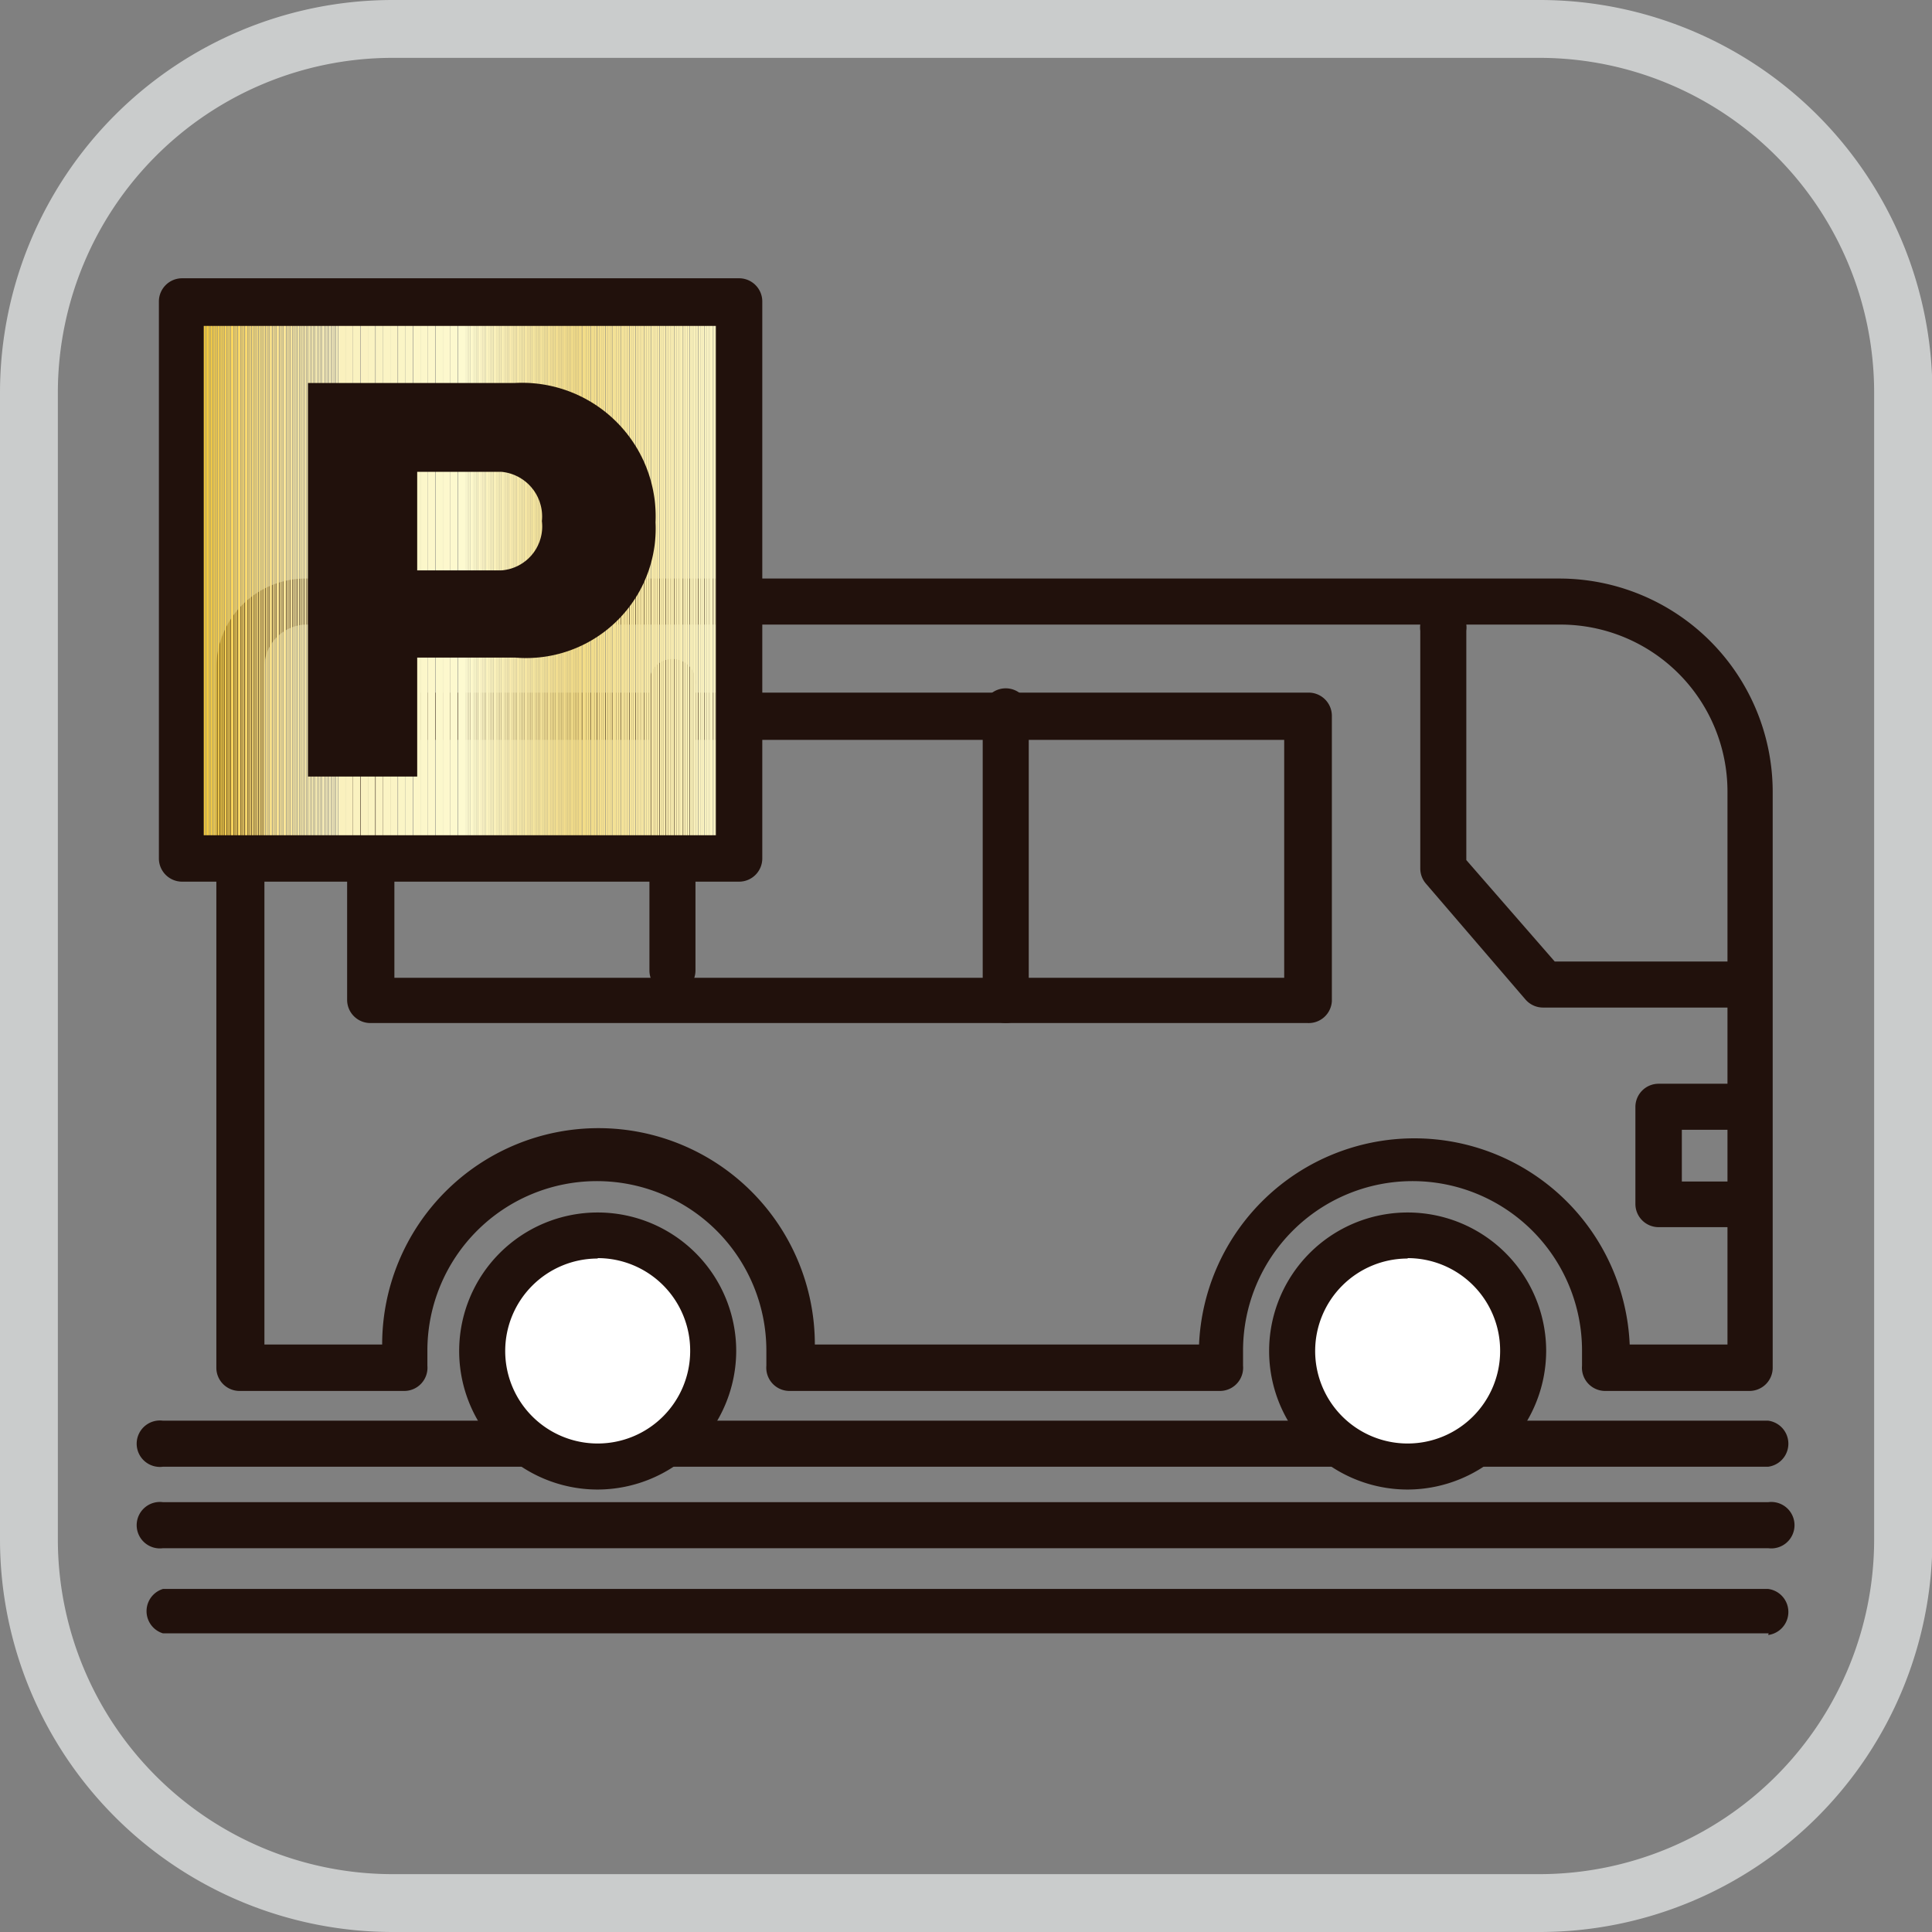 <svg xmlns="http://www.w3.org/2000/svg" xmlns:xlink="http://www.w3.org/1999/xlink" viewBox="0 0 47.42 47.42"><rect x="0" y="0" width="47.42" height="47.42" fill="#808080" stroke="none"/><defs><style>.cls-1{fill:none;}.cls-2{fill:#21110c;}.cls-3{fill:#fff;}.cls-4{fill:#cacccc;}.cls-5{clip-path:url(#clip-path);}.cls-6{fill:#fcc900;}.cls-7{fill:#fcca00;}.cls-8{fill:#fcca06;}.cls-9{fill:#fcca0c;}.cls-10{fill:#fccb11;}.cls-11{fill:#fccb15;}.cls-12{fill:#fccb19;}.cls-13{fill:#fccc1c;}.cls-14{fill:#fccc1f;}.cls-15{fill:#fccc21;}.cls-16{fill:#fccd24;}.cls-17{fill:#fccd26;}.cls-18{fill:#fccd29;}.cls-19{fill:#fcce2b;}.cls-20{fill:#fcce2d;}.cls-21{fill:#fcce2f;}.cls-22{fill:#fccf31;}.cls-23{fill:#fccf33;}.cls-24{fill:#fccf35;}.cls-25{fill:#fcd037;}.cls-26{fill:#fcd038;}.cls-27{fill:#fcd03a;}.cls-28{fill:#fcd03c;}.cls-29{fill:#fcd13d;}.cls-30{fill:#fcd13f;}.cls-31{fill:#fcd141;}.cls-32{fill:#fcd242;}.cls-33{fill:#fcd244;}.cls-34{fill:#fcd245;}.cls-35{fill:#fcd347;}.cls-36{fill:#fcd348;}.cls-37{fill:#fcd34a;}.cls-38{fill:#fcd44b;}.cls-39{fill:#fcd44d;}.cls-40{fill:#fcd44e;}.cls-41{fill:#fcd44f;}.cls-42{fill:#fcd551;}.cls-43{fill:#fcd552;}.cls-44{fill:#fcd553;}.cls-45{fill:#fcd655;}.cls-46{fill:#fcd656;}.cls-47{fill:#fcd658;}.cls-48{fill:#fcd759;}.cls-49{fill:#fcd75a;}.cls-50{fill:#fcd75b;}.cls-51{fill:#fcd75d;}.cls-52{fill:#fcd85e;}.cls-53{fill:#fcd85f;}.cls-54{fill:#fcd861;}.cls-55{fill:#fcd962;}.cls-56{fill:#fcd963;}.cls-57{fill:#fcd964;}.cls-58{fill:#fcda66;}.cls-59{fill:#fcda67;}.cls-60{fill:#fcda68;}.cls-61{fill:#fcda69;}.cls-62{fill:#fcdb6b;}.cls-63{fill:#fcdb6c;}.cls-64{fill:#fcdb6d;}.cls-65{fill:#fcdc6e;}.cls-66{fill:#fcdc6f;}.cls-67{fill:#fcdc71;}.cls-68{fill:#fcdc72;}.cls-69{fill:#fcdd73;}.cls-70{fill:#fcdd74;}.cls-71{fill:#fcdd75;}.cls-72{fill:#fcde76;}.cls-73{fill:#fcde77;}.cls-74{fill:#fbde79;}.cls-75{fill:#fbde7a;}.cls-76{fill:#fbdf7b;}.cls-77{fill:#fbdf7c;}.cls-78{fill:#fbdf7d;}.cls-79{fill:#fbe07e;}.cls-80{fill:#fbe07f;}.cls-81{fill:#fbe080;}.cls-82{fill:#fbe081;}.cls-83{fill:#fbe183;}.cls-84{fill:#fbe184;}.cls-85{fill:#fbe185;}.cls-86{fill:#fbe286;}.cls-87{fill:#fbe287;}.cls-88{fill:#fbe288;}.cls-89{fill:#fbe289;}.cls-90{fill:#fbe38a;}.cls-91{fill:#fbe38b;}.cls-92{fill:#fbe38c;}.cls-93{fill:#fbe38d;}.cls-94{fill:#fbe48e;}.cls-95{fill:#fbe48f;}.cls-96{fill:#fbe490;}.cls-97{fill:#fbe491;}.cls-98{fill:#fbe592;}.cls-99{fill:#fbe593;}.cls-100{fill:#fbe594;}.cls-101{fill:#fbe695;}.cls-102{fill:#fbe696;}.cls-103{fill:#fbe697;}.cls-104{fill:#fbe698;}.cls-105{fill:#fbe799;}.cls-106{fill:#fbe79a;}.cls-107{fill:#fbe79b;}.cls-108{fill:#fbe79c;}.cls-109{fill:#fbe89c;}.cls-110{fill:#fbe89d;}.cls-111{fill:#fbe89e;}.cls-112{fill:#fbe89f;}.cls-113{fill:#fbe9a0;}.cls-114{fill:#fbe9a1;}.cls-115{fill:#fae9a2;}.cls-116{fill:#fae9a3;}.cls-117{fill:#fae9a4;}.cls-118{fill:#faeaa4;}.cls-119{fill:#faeaa5;}.cls-120{fill:#faeaa6;}.cls-121{fill:#faeaa7;}.cls-122{fill:#faeba8;}.cls-123{fill:#faeba9;}.cls-124{fill:#faebaa;}.cls-125{fill:#faebab;}.cls-126{fill:#faecac;}.cls-127{fill:#faecad;}.cls-128{fill:#faecae;}.cls-129{fill:#faedaf;}.cls-130{fill:#faedb0;}.cls-131{fill:#faedb1;}.cls-132{fill:#faedb2;}.cls-133{fill:#faeeb3;}.cls-134{fill:#faeeb4;}.cls-135{fill:#faeeb5;}.cls-136{fill:#faefb6;}.cls-137{fill:#faefb7;}.cls-138{fill:#faefb8;}.cls-139{fill:#faefb9;}.cls-140{fill:#faf0ba;}.cls-141{fill:#faf0bb;}.cls-142{fill:#faf0bc;}.cls-143{fill:#faf0bd;}.cls-144{fill:#faf1bd;}.cls-145{fill:#faf1be;}.cls-146{fill:#faf1bf;}.cls-147{fill:#faf2c0;}.cls-148{fill:#faf2c1;}.cls-149{fill:#faf3c2;}.cls-150{fill:#faf3c3;}.cls-151{fill:#fbf4c4;}.cls-152{fill:#fbf4c5;}.cls-153{fill:#fbf5c6;}.cls-154{fill:#fbf5c7;}.cls-155{fill:#fcf6c8;}.cls-156{fill:#fcf7ca;}.cls-157{fill:#fcf7cb;}.cls-158{fill:#fcf8cc;}.cls-159{fill:#fdf8cd;}.cls-160{fill:#fdf9ce;}.cls-161{fill:#fdfad0;}.cls-162{fill:#fdf9cd;}.cls-163{fill:#fdf8cc;}.cls-164{fill:#fdf8cb;}.cls-165{fill:#fcf7c9;}.cls-166{fill:#fcf6c7;}.cls-167{fill:#fcf6c6;}.cls-168{fill:#fcf5c5;}.cls-169{fill:#fcf5c4;}.cls-170{fill:#fbf4c3;}.cls-171{fill:#fbf4c2;}.cls-172{fill:#fbf4c0;}.cls-173{fill:#fbf3bf;}.cls-174{fill:#fbf3be;}.cls-175{fill:#fbf2bd;}.cls-176{fill:#faf2bc;}.cls-177{fill:#faf1bb;}.cls-178{fill:#faf1ba;}.cls-179{fill:#faf0b8;}.cls-180{fill:#faf0b7;}.cls-181{fill:#f9efb5;}.cls-182{fill:#f9eeb4;}.cls-183{fill:#f9eeb3;}.cls-184{fill:#f9edb2;}.cls-185{fill:#f9edb1;}.cls-186{fill:#f9ecaf;}.cls-187{fill:#f9ecae;}.cls-188{fill:#f8ebad;}.cls-189{fill:#f8ebac;}.cls-190{fill:#f8ebab;}.cls-191{fill:#f8eaaa;}.cls-192{fill:#f8eaa9;}.cls-193{fill:#f7e9a8;}.cls-194{fill:#f7e9a7;}.cls-195{fill:#f7e8a6;}.cls-196{fill:#f7e8a5;}.cls-197{fill:#f7e8a4;}.cls-198{fill:#f7e7a3;}.cls-199{fill:#f7e7a2;}.cls-200{fill:#f6e6a0;}.cls-201{fill:#f6e69f;}.cls-202{fill:#f6e69e;}.cls-203{fill:#f6e59d;}.cls-204{fill:#f6e59c;}.cls-205{fill:#f6e49b;}.cls-206{fill:#f6e49a;}.cls-207{fill:#f5e49a;}.cls-208{fill:#f5e399;}.cls-209{fill:#f5e398;}.cls-210{fill:#f5e297;}.cls-211{fill:#f5e296;}.cls-212{fill:#f5e295;}.cls-213{fill:#f5e194;}.cls-214{fill:#f5e193;}.cls-215{fill:#f4e192;}.cls-216{fill:#f4e091;}.cls-217{fill:#f4e090;}.cls-218{fill:#f4df8f;}.cls-219{fill:#f4df8e;}.cls-220{fill:#f4df8d;}.cls-221{fill:#f4de8c;}.cls-222{fill:#f3de8c;}.cls-223{fill:#f3de8b;}.cls-224{fill:#f3dd8a;}.cls-225{fill:#f3dd89;}.cls-226{fill:#f3dd88;}.cls-227{fill:#f3dc87;}.cls-228{fill:#f4e092;}.cls-229{fill:#f6e49c;}.cls-230{fill:#f6e59e;}.cls-231{fill:#f7e6a1;}.cls-232{fill:#f7e9a6;}.cls-233{fill:#f8e9a8;}.cls-234{fill:#f8ecae;}.cls-235{fill:#f9edb0;}.cls-236{fill:#faefb5;}.cls-237{fill:#faf1b9;}.cls-238{fill:#fbf2bc;}.cls-239{fill:#fbf3c0;}.cls-240{fill:#fbf4c1;}.cls-241{fill:#fdf9cf;}</style><clipPath id="clip-path"><rect class="cls-1" x="4.47" y="7.4" width="13.67" height="13.67"/></clipPath></defs><title>アセット 14</title><g id="レイヤー_2" data-name="レイヤー 2"><g id="レイヤー_1-2" data-name="レイヤー 1"><path class="cls-2" d="M43.41,36H4a.57.57,0,1,1,0-1.13h39.4a.57.57,0,0,1,0,1.13Z"/><path class="cls-2" d="M43.41,38H4a.57.57,0,1,1,0-1.13h39.4a.57.57,0,1,1,0,1.13Z"/><path class="cls-2" d="M43.41,40.09H4A.57.57,0,0,1,4,39h39.4a.57.57,0,0,1,0,1.13Z"/><circle class="cls-3" cx="14.67" cy="33.15" r="2.84"/><path class="cls-2" d="M14.67,36.56a3.4,3.4,0,1,1,3.4-3.4A3.41,3.41,0,0,1,14.67,36.56Zm0-5.67a2.27,2.27,0,1,0,2.27,2.27A2.27,2.27,0,0,0,14.67,30.88Z"/><circle class="cls-3" cx="34.55" cy="33.15" r="2.84"/><path class="cls-2" d="M34.55,36.56a3.4,3.4,0,1,1,3.4-3.4A3.41,3.41,0,0,1,34.55,36.56Zm0-5.67a2.27,2.27,0,1,0,2.27,2.27A2.27,2.27,0,0,0,34.55,30.88Z"/><path class="cls-4" d="M37.8,47.42H9.63A9.64,9.64,0,0,1,0,37.79V9.63A9.64,9.64,0,0,1,9.63,0H37.8a9.64,9.64,0,0,1,9.63,9.63V37.79A9.64,9.64,0,0,1,37.8,47.42ZM9.63,1.42A8.22,8.22,0,0,0,1.42,9.63V37.79A8.22,8.22,0,0,0,9.63,46H37.8A8.22,8.22,0,0,0,46,37.79V9.63A8.22,8.22,0,0,0,37.8,1.42Z"/><path class="cls-2" d="M42.94,34.14H39.39a.57.57,0,0,1-.56-.62c0-.12,0-.24,0-.37a4.16,4.16,0,1,0-8.32,0c0,.12,0,.25,0,.37a.57.57,0,0,1-.56.62H19.37a.57.57,0,0,1-.56-.62c0-.12,0-.25,0-.37a4.16,4.16,0,1,0-8.32,0c0,.12,0,.25,0,.37a.57.57,0,0,1-.56.62H5.88a.57.57,0,0,1-.57-.57V16.38a2.19,2.19,0,0,1,2.18-2.18H38.28a5.24,5.24,0,0,1,5.23,5.23V33.57A.57.57,0,0,1,42.94,34.14ZM40,33h2.4V19.43a4.1,4.1,0,0,0-4.1-4.1H7.49a1.05,1.05,0,0,0-1,1V33H9.38A5.29,5.29,0,0,1,20,33h9.43A5.29,5.29,0,0,1,40,33Z"/><path class="cls-2" d="M42.94,24.73H37.87a.57.57,0,0,1-.43-.2L35,21.69a.57.57,0,0,1-.14-.37V15.48a.57.57,0,1,1,1.13,0v5.63l2.17,2.49h4.82a.57.57,0,0,1,0,1.13Z"/><path class="cls-2" d="M42.94,30.12H40.71a.57.57,0,0,1-.57-.57V27.17a.57.57,0,0,1,.57-.57h2.23a.57.57,0,0,1,0,1.13H41.28V29h1.67a.57.57,0,0,1,0,1.13Z"/><path class="cls-2" d="M32.09,25.11h-23a.57.57,0,0,1-.57-.57v-7A.57.57,0,0,1,9.12,17h23a.57.57,0,0,1,.57.57v7A.57.57,0,0,1,32.09,25.11ZM9.68,24H31.52V18.16H9.68Z"/><path class="cls-2" d="M16.51,24.39a.57.57,0,0,1-.57-.57v-7a.57.57,0,1,1,1.13,0v7A.57.57,0,0,1,16.51,24.39Z"/><path class="cls-2" d="M24.69,25.11a.57.57,0,0,1-.57-.57v-7a.57.57,0,1,1,1.13,0v7A.57.57,0,0,1,24.69,25.11Z"/><g class="cls-5"><rect class="cls-6" x="4.47" y="7.4" width="0.08" height="13.67"/><rect class="cls-6" x="4.54" y="7.4" width="0.02" height="13.67"/><rect class="cls-6" x="4.57" y="7.4" width="0.02" height="13.67"/><rect class="cls-7" x="4.59" y="7.4" width="0.02" height="13.67"/><rect class="cls-7" x="4.62" y="7.4" width="0.02" height="13.67"/><rect class="cls-8" x="4.64" y="7.4" width="0.02" height="13.67"/><rect class="cls-9" x="4.67" y="7.4" width="0.02" height="13.67"/><rect class="cls-10" x="4.69" y="7.4" width="0.02" height="13.67"/><rect class="cls-11" x="4.72" y="7.4" width="0.02" height="13.67"/><rect class="cls-12" x="4.74" y="7.4" width="0.02" height="13.67"/><rect class="cls-13" x="4.76" y="7.4" width="0.02" height="13.67"/><rect class="cls-14" x="4.79" y="7.4" width="0.02" height="13.67"/><rect class="cls-15" x="4.81" y="7.4" width="0.02" height="13.67"/><rect class="cls-16" x="4.84" y="7.4" width="0.02" height="13.67"/><rect class="cls-17" x="4.86" y="7.4" width="0.02" height="13.67"/><rect class="cls-18" x="4.89" y="7.4" width="0.02" height="13.67"/><rect class="cls-19" x="4.91" y="7.4" width="0.02" height="13.67"/><rect class="cls-20" x="4.93" y="7.4" width="0.02" height="13.67"/><rect class="cls-21" x="4.96" y="7.4" width="0.02" height="13.67"/><rect class="cls-22" x="4.98" y="7.4" width="0.02" height="13.67"/><rect class="cls-23" x="5.01" y="7.4" width="0.02" height="13.67"/><rect class="cls-24" x="5.03" y="7.4" width="0.02" height="13.67"/><rect class="cls-25" x="5.06" y="7.4" width="0.02" height="13.67"/><rect class="cls-26" x="5.08" y="7.4" width="0.02" height="13.67"/><rect class="cls-27" x="5.1" y="7.4" width="0.02" height="13.67"/><rect class="cls-28" x="5.13" y="7.4" width="0.02" height="13.67"/><rect class="cls-29" x="5.15" y="7.4" width="0.02" height="13.67"/><rect class="cls-30" x="5.18" y="7.4" width="0.02" height="13.67"/><rect class="cls-31" x="5.2" y="7.4" width="0.02" height="13.67"/><rect class="cls-32" x="5.23" y="7.4" width="0.02" height="13.67"/><rect class="cls-33" x="5.25" y="7.4" width="0.02" height="13.67"/><rect class="cls-34" x="5.28" y="7.4" width="0.02" height="13.67"/><rect class="cls-35" x="5.3" y="7.4" width="0.02" height="13.67"/><rect class="cls-36" x="5.32" y="7.4" width="0.02" height="13.67"/><rect class="cls-37" x="5.35" y="7.4" width="0.02" height="13.67"/><rect class="cls-38" x="5.37" y="7.4" width="0.02" height="13.67"/><rect class="cls-39" x="5.4" y="7.4" width="0.02" height="13.67"/><rect class="cls-40" x="5.42" y="7.4" width="0.02" height="13.67"/><rect class="cls-41" x="5.45" y="7.4" width="0.02" height="13.67"/><rect class="cls-42" x="5.47" y="7.4" width="0.02" height="13.67"/><rect class="cls-43" x="5.49" y="7.4" width="0.02" height="13.67"/><rect class="cls-44" x="5.52" y="7.4" width="0.02" height="13.67"/><rect class="cls-45" x="5.54" y="7.4" width="0.02" height="13.67"/><rect class="cls-46" x="5.57" y="7.4" width="0.02" height="13.67"/><rect class="cls-47" x="5.59" y="7.4" width="0.02" height="13.67"/><rect class="cls-48" x="5.62" y="7.4" width="0.02" height="13.67"/><rect class="cls-49" x="5.64" y="7.4" width="0.02" height="13.67"/><rect class="cls-50" x="5.67" y="7.4" width="0.02" height="13.67"/><rect class="cls-51" x="5.69" y="7.4" width="0.02" height="13.67"/><rect class="cls-52" x="5.71" y="7.4" width="0.02" height="13.67"/><rect class="cls-53" x="5.74" y="7.4" width="0.02" height="13.67"/><rect class="cls-54" x="5.76" y="7.4" width="0.02" height="13.67"/><rect class="cls-55" x="5.79" y="7.4" width="0.02" height="13.67"/><rect class="cls-56" x="5.81" y="7.4" width="0.02" height="13.67"/><rect class="cls-57" x="5.84" y="7.4" width="0.02" height="13.67"/><rect class="cls-58" x="5.86" y="7.4" width="0.02" height="13.67"/><rect class="cls-59" x="5.88" y="7.4" width="0.02" height="13.67"/><rect class="cls-60" x="5.91" y="7.4" width="0.02" height="13.67"/><rect class="cls-61" x="5.93" y="7.4" width="0.02" height="13.67"/><rect class="cls-62" x="5.96" y="7.4" width="0.02" height="13.67"/><rect class="cls-63" x="5.98" y="7.4" width="0.02" height="13.67"/><rect class="cls-64" x="6.01" y="7.4" width="0.02" height="13.67"/><rect class="cls-65" x="6.03" y="7.4" width="0.02" height="13.67"/><rect class="cls-66" x="6.05" y="7.4" width="0.02" height="13.67"/><rect class="cls-67" x="6.08" y="7.4" width="0.02" height="13.67"/><rect class="cls-68" x="6.1" y="7.4" width="0.02" height="13.67"/><rect class="cls-69" x="6.13" y="7.4" width="0.02" height="13.67"/><rect class="cls-70" x="6.15" y="7.4" width="0.02" height="13.67"/><rect class="cls-71" x="6.18" y="7.4" width="0.02" height="13.67"/><rect class="cls-72" x="6.2" y="7.4" width="0.02" height="13.67"/><rect class="cls-73" x="6.23" y="7.4" width="0.02" height="13.67"/><rect class="cls-74" x="6.25" y="7.4" width="0.02" height="13.67"/><rect class="cls-75" x="6.27" y="7.4" width="0.02" height="13.67"/><rect class="cls-76" x="6.3" y="7.4" width="0.02" height="13.67"/><rect class="cls-77" x="6.32" y="7.4" width="0.02" height="13.67"/><rect class="cls-78" x="6.35" y="7.4" width="0.02" height="13.67"/><rect class="cls-79" x="6.37" y="7.4" width="0.02" height="13.67"/><rect class="cls-80" x="6.4" y="7.4" width="0.02" height="13.67"/><rect class="cls-81" x="6.42" y="7.4" width="0.02" height="13.67"/><rect class="cls-82" x="6.44" y="7.4" width="0.02" height="13.67"/><rect class="cls-83" x="6.47" y="7.4" width="0.02" height="13.67"/><rect class="cls-84" x="6.49" y="7.4" width="0.02" height="13.67"/><rect class="cls-85" x="6.52" y="7.4" width="0.02" height="13.67"/><rect class="cls-86" x="6.54" y="7.4" width="0.02" height="13.67"/><rect class="cls-87" x="6.57" y="7.4" width="0.02" height="13.67"/><rect class="cls-88" x="6.59" y="7.4" width="0.02" height="13.67"/><rect class="cls-89" x="6.62" y="7.4" width="0.02" height="13.67"/><rect class="cls-90" x="6.64" y="7.4" width="0.02" height="13.67"/><rect class="cls-91" x="6.66" y="7.4" width="0.02" height="13.67"/><rect class="cls-92" x="6.69" y="7.4" width="0.02" height="13.67"/><rect class="cls-93" x="6.71" y="7.4" width="0.02" height="13.67"/><rect class="cls-94" x="6.74" y="7.4" width="0.02" height="13.67"/><rect class="cls-95" x="6.76" y="7.4" width="0.02" height="13.67"/><rect class="cls-96" x="6.79" y="7.4" width="0.02" height="13.67"/><rect class="cls-97" x="6.81" y="7.4" width="0.02" height="13.67"/><rect class="cls-98" x="6.83" y="7.4" width="0.02" height="13.67"/><rect class="cls-99" x="6.86" y="7.4" width="0.02" height="13.67"/><rect class="cls-100" x="6.88" y="7.4" width="0.02" height="13.67"/><rect class="cls-101" x="6.91" y="7.4" width="0.02" height="13.67"/><rect class="cls-102" x="6.93" y="7.4" width="0.02" height="13.67"/><rect class="cls-103" x="6.96" y="7.4" width="0.02" height="13.67"/><rect class="cls-104" x="6.98" y="7.4" width="0.02" height="13.67"/><rect class="cls-105" x="7" y="7.4" width="0.02" height="13.67"/><rect class="cls-106" x="7.03" y="7.4" width="0.02" height="13.67"/><rect class="cls-107" x="7.05" y="7.4" width="0.02" height="13.67"/><rect class="cls-108" x="7.08" y="7.4" width="0.02" height="13.67"/><rect class="cls-109" x="7.1" y="7.4" width="0.02" height="13.67"/><rect class="cls-110" x="7.13" y="7.4" width="0.02" height="13.67"/><rect class="cls-111" x="7.15" y="7.4" width="0.02" height="13.67"/><rect class="cls-112" x="7.18" y="7.4" width="0.02" height="13.67"/><rect class="cls-113" x="7.2" y="7.4" width="0.02" height="13.67"/><rect class="cls-114" x="7.22" y="7.4" width="0.02" height="13.67"/><rect class="cls-115" x="7.25" y="7.4" width="0.02" height="13.67"/><rect class="cls-116" x="7.27" y="7.4" width="0.02" height="13.67"/><rect class="cls-117" x="7.3" y="7.4" width="0.02" height="13.67"/><rect class="cls-118" x="7.32" y="7.4" width="0.02" height="13.67"/><rect class="cls-119" x="7.35" y="7.4" width="0.02" height="13.67"/><rect class="cls-120" x="7.37" y="7.4" width="0.02" height="13.67"/><rect class="cls-121" x="7.39" y="7.4" width="0.02" height="13.67"/><rect class="cls-122" x="7.42" y="7.4" width="0.02" height="13.67"/><rect class="cls-123" x="7.44" y="7.4" width="0.02" height="13.67"/><rect class="cls-123" x="7.47" y="7.4" width="0.02" height="13.67"/><rect class="cls-124" x="7.49" y="7.4" width="0.02" height="13.67"/><rect class="cls-125" x="7.52" y="7.4" width="0.02" height="13.67"/><rect class="cls-126" x="7.54" y="7.4" width="0.02" height="13.67"/><rect class="cls-127" x="7.57" y="7.4" width="0.02" height="13.67"/><rect class="cls-127" x="7.59" y="7.4" width="0.02" height="13.67"/><rect class="cls-128" x="7.61" y="7.4" width="0.02" height="13.67"/><rect class="cls-129" x="7.64" y="7.4" width="0.02" height="13.67"/><rect class="cls-130" x="7.66" y="7.4" width="0.02" height="13.67"/><rect class="cls-130" x="7.69" y="7.4" width="0.02" height="13.67"/><rect class="cls-131" x="7.71" y="7.4" width="0.02" height="13.67"/><rect class="cls-132" x="7.74" y="7.4" width="0.02" height="13.67"/><rect class="cls-133" x="7.76" y="7.4" width="0.02" height="13.67"/><rect class="cls-133" x="7.78" y="7.4" width="0.02" height="13.67"/><rect class="cls-134" x="7.81" y="7.4" width="0.02" height="13.67"/><rect class="cls-135" x="7.83" y="7.4" width="0.02" height="13.67"/><rect class="cls-135" x="7.86" y="7.4" width="0.02" height="13.67"/><rect class="cls-136" x="7.88" y="7.4" width="0.02" height="13.67"/><rect class="cls-137" x="7.91" y="7.4" width="0.02" height="13.67"/><rect class="cls-137" x="7.93" y="7.4" width="0.02" height="13.67"/><rect class="cls-138" x="7.95" y="7.4" width="0.02" height="13.67"/><rect class="cls-139" x="7.98" y="7.4" width="0.02" height="13.67"/><rect class="cls-139" x="8" y="7.4" width="0.02" height="13.67"/><rect class="cls-140" x="8.03" y="7.4" width="0.02" height="13.67"/><rect class="cls-140" x="8.05" y="7.4" width="0.02" height="13.67"/><rect class="cls-141" x="8.08" y="7.4" width="0.02" height="13.67"/><rect class="cls-142" x="8.1" y="7.4" width="0.02" height="13.67"/><rect class="cls-142" x="8.13" y="7.4" width="0.02" height="13.67"/><rect class="cls-143" x="8.15" y="7.4" width="0.02" height="13.67"/><rect class="cls-143" x="8.17" y="7.4" width="0.02" height="13.67"/><rect class="cls-144" x="8.2" y="7.4" width="0.02" height="13.67"/><rect class="cls-145" x="8.22" y="7.4" width="0.02" height="13.67"/><rect class="cls-145" x="8.25" y="7.4" width="0.02" height="13.67"/><rect class="cls-145" x="8.27" y="7.4" width="0.02" height="13.67"/><rect class="cls-145" x="8.3" y="7.4" width="0.18" height="13.67"/><rect class="cls-146" x="8.48" y="7.4" width="0.18" height="13.67"/><rect class="cls-147" x="8.66" y="7.4" width="0.18" height="13.67"/><rect class="cls-148" x="8.85" y="7.4" width="0.18" height="13.67"/><rect class="cls-149" x="9.03" y="7.4" width="0.18" height="13.67"/><rect class="cls-150" x="9.22" y="7.4" width="0.18" height="13.67"/><rect class="cls-151" x="9.4" y="7.4" width="0.18" height="13.67"/><rect class="cls-152" x="9.58" y="7.4" width="0.18" height="13.67"/><rect class="cls-153" x="9.77" y="7.4" width="0.18" height="13.67"/><rect class="cls-154" x="9.95" y="7.4" width="0.18" height="13.67"/><rect class="cls-155" x="10.14" y="7.4" width="0.18" height="13.67"/><rect class="cls-156" x="10.32" y="7.4" width="0.18" height="13.67"/><rect class="cls-157" x="10.5" y="7.4" width="0.18" height="13.67"/><rect class="cls-158" x="10.69" y="7.4" width="0.18" height="13.67"/><rect class="cls-159" x="10.87" y="7.4" width="0.18" height="13.67"/><rect class="cls-160" x="11.05" y="7.4" width="0.18" height="13.67"/><rect class="cls-161" x="11.24" y="7.4" width="0.18" height="13.67"/><rect class="cls-161" x="11.42" y="7.4" width="0.04" height="13.67"/><rect class="cls-160" x="11.46" y="7.4" width="0.04" height="13.67"/><rect class="cls-162" x="11.5" y="7.4" width="0.04" height="13.67"/><rect class="cls-163" x="11.54" y="7.4" width="0.04" height="13.67"/><rect class="cls-164" x="11.57" y="7.4" width="0.04" height="13.67"/><rect class="cls-156" x="11.61" y="7.4" width="0.04" height="13.67"/><rect class="cls-165" x="11.65" y="7.4" width="0.04" height="13.67"/><rect class="cls-166" x="11.69" y="7.4" width="0.04" height="13.67"/><rect class="cls-167" x="11.73" y="7.4" width="0.04" height="13.67"/><rect class="cls-168" x="11.76" y="7.4" width="0.04" height="13.67"/><rect class="cls-169" x="11.8" y="7.4" width="0.04" height="13.67"/><rect class="cls-170" x="11.84" y="7.4" width="0.04" height="13.67"/><rect class="cls-171" x="11.88" y="7.4" width="0.04" height="13.67"/><rect class="cls-172" x="11.92" y="7.4" width="0.04" height="13.67"/><rect class="cls-173" x="11.95" y="7.4" width="0.04" height="13.67"/><rect class="cls-174" x="11.99" y="7.4" width="0.04" height="13.67"/><rect class="cls-175" x="12.03" y="7.4" width="0.04" height="13.67"/><rect class="cls-176" x="12.07" y="7.4" width="0.04" height="13.67"/><rect class="cls-177" x="12.11" y="7.4" width="0.04" height="13.67"/><rect class="cls-178" x="12.14" y="7.4" width="0.04" height="13.67"/><rect class="cls-179" x="12.18" y="7.4" width="0.04" height="13.67"/><rect class="cls-180" x="12.22" y="7.4" width="0.04" height="13.67"/><rect class="cls-136" x="12.26" y="7.4" width="0.04" height="13.67"/><rect class="cls-181" x="12.3" y="7.4" width="0.04" height="13.67"/><rect class="cls-182" x="12.33" y="7.4" width="0.04" height="13.67"/><rect class="cls-183" x="12.37" y="7.4" width="0.04" height="13.67"/><rect class="cls-184" x="12.41" y="7.4" width="0.04" height="13.67"/><rect class="cls-185" x="12.45" y="7.4" width="0.04" height="13.67"/><rect class="cls-186" x="12.49" y="7.4" width="0.04" height="13.67"/><rect class="cls-187" x="12.52" y="7.4" width="0.04" height="13.67"/><rect class="cls-188" x="12.56" y="7.4" width="0.04" height="13.67"/><rect class="cls-189" x="12.6" y="7.4" width="0.04" height="13.67"/><rect class="cls-190" x="12.64" y="7.4" width="0.04" height="13.67"/><rect class="cls-191" x="12.68" y="7.4" width="0.04" height="13.67"/><rect class="cls-192" x="12.71" y="7.4" width="0.04" height="13.67"/><rect class="cls-193" x="12.75" y="7.4" width="0.04" height="13.67"/><rect class="cls-194" x="12.79" y="7.4" width="0.04" height="13.67"/><rect class="cls-195" x="12.83" y="7.4" width="0.04" height="13.67"/><rect class="cls-196" x="12.87" y="7.4" width="0.04" height="13.67"/><rect class="cls-197" x="12.9" y="7.4" width="0.04" height="13.67"/><rect class="cls-198" x="12.94" y="7.4" width="0.04" height="13.67"/><rect class="cls-199" x="12.98" y="7.4" width="0.04" height="13.67"/><rect class="cls-200" x="13.02" y="7.4" width="0.04" height="13.67"/><rect class="cls-201" x="13.06" y="7.4" width="0.04" height="13.67"/><rect class="cls-202" x="13.09" y="7.4" width="0.04" height="13.67"/><rect class="cls-203" x="13.13" y="7.4" width="0.04" height="13.67"/><rect class="cls-204" x="13.17" y="7.4" width="0.04" height="13.67"/><rect class="cls-205" x="13.21" y="7.4" width="0.04" height="13.67"/><rect class="cls-206" x="13.25" y="7.4" width="0.04" height="13.67"/><rect class="cls-207" x="13.28" y="7.4" width="0.04" height="13.67"/><rect class="cls-208" x="13.32" y="7.4" width="0.04" height="13.67"/><rect class="cls-209" x="13.36" y="7.4" width="0.04" height="13.67"/><rect class="cls-210" x="13.4" y="7.4" width="0.04" height="13.67"/><rect class="cls-211" x="13.44" y="7.4" width="0.04" height="13.67"/><rect class="cls-212" x="13.47" y="7.4" width="0.04" height="13.67"/><rect class="cls-213" x="13.51" y="7.4" width="0.04" height="13.67"/><rect class="cls-214" x="13.55" y="7.4" width="0.04" height="13.67"/><rect class="cls-215" x="13.59" y="7.4" width="0.04" height="13.67"/><rect class="cls-216" x="13.63" y="7.4" width="0.04" height="13.67"/><rect class="cls-217" x="13.66" y="7.4" width="0.04" height="13.67"/><rect class="cls-217" x="13.7" y="7.4" width="0.04" height="13.67"/><rect class="cls-218" x="13.74" y="7.4" width="0.04" height="13.67"/><rect class="cls-219" x="13.78" y="7.4" width="0.04" height="13.67"/><rect class="cls-220" x="13.82" y="7.4" width="0.04" height="13.67"/><rect class="cls-221" x="13.85" y="7.4" width="0.04" height="13.67"/><rect class="cls-222" x="13.89" y="7.4" width="0.04" height="13.67"/><rect class="cls-223" x="13.93" y="7.4" width="0.04" height="13.67"/><rect class="cls-224" x="13.97" y="7.4" width="0.04" height="13.67"/><rect class="cls-225" x="14.01" y="7.4" width="0.04" height="13.67"/><rect class="cls-225" x="14.04" y="7.4" width="0.04" height="13.67"/><rect class="cls-226" x="14.08" y="7.4" width="0.04" height="13.67"/><rect class="cls-227" x="14.12" y="7.4" width="0.04" height="13.67"/><rect class="cls-227" x="14.16" y="7.4" width="0.04" height="13.67"/><rect class="cls-227" x="14.2" y="7.4" width="0.04" height="13.67"/><rect class="cls-227" x="14.23" y="7.4" width="0.05" height="13.67"/><rect class="cls-227" x="14.29" y="7.4" width="0.05" height="13.67"/><rect class="cls-226" x="14.34" y="7.4" width="0.05" height="13.67"/><rect class="cls-225" x="14.39" y="7.4" width="0.05" height="13.67"/><rect class="cls-224" x="14.44" y="7.4" width="0.05" height="13.67"/><rect class="cls-223" x="14.5" y="7.4" width="0.05" height="13.67"/><rect class="cls-222" x="14.55" y="7.4" width="0.05" height="13.67"/><rect class="cls-220" x="14.6" y="7.4" width="0.05" height="13.67"/><rect class="cls-219" x="14.66" y="7.4" width="0.05" height="13.67"/><rect class="cls-218" x="14.71" y="7.4" width="0.05" height="13.67"/><rect class="cls-217" x="14.76" y="7.4" width="0.05" height="13.67"/><rect class="cls-216" x="14.81" y="7.4" width="0.05" height="13.67"/><rect class="cls-228" x="14.87" y="7.4" width="0.05" height="13.67"/><rect class="cls-214" x="14.92" y="7.4" width="0.05" height="13.67"/><rect class="cls-213" x="14.97" y="7.4" width="0.05" height="13.67"/><rect class="cls-212" x="15.03" y="7.4" width="0.05" height="13.67"/><rect class="cls-211" x="15.08" y="7.4" width="0.05" height="13.67"/><rect class="cls-210" x="15.13" y="7.4" width="0.05" height="13.67"/><rect class="cls-209" x="15.18" y="7.4" width="0.05" height="13.67"/><rect class="cls-208" x="15.24" y="7.4" width="0.05" height="13.67"/><rect class="cls-206" x="15.29" y="7.4" width="0.05" height="13.67"/><rect class="cls-205" x="15.34" y="7.4" width="0.05" height="13.67"/><rect class="cls-229" x="15.39" y="7.4" width="0.05" height="13.67"/><rect class="cls-203" x="15.45" y="7.4" width="0.05" height="13.67"/><rect class="cls-230" x="15.5" y="7.4" width="0.05" height="13.67"/><rect class="cls-201" x="15.55" y="7.4" width="0.05" height="13.67"/><rect class="cls-200" x="15.61" y="7.4" width="0.05" height="13.67"/><rect class="cls-231" x="15.66" y="7.4" width="0.05" height="13.67"/><rect class="cls-199" x="15.71" y="7.4" width="0.05" height="13.67"/><rect class="cls-198" x="15.76" y="7.4" width="0.05" height="13.67"/><rect class="cls-197" x="15.82" y="7.4" width="0.05" height="13.67"/><rect class="cls-196" x="15.87" y="7.4" width="0.05" height="13.67"/><rect class="cls-232" x="15.92" y="7.4" width="0.05" height="13.67"/><rect class="cls-194" x="15.98" y="7.4" width="0.05" height="13.67"/><rect class="cls-233" x="16.03" y="7.4" width="0.05" height="13.67"/><rect class="cls-192" x="16.08" y="7.4" width="0.05" height="13.67"/><rect class="cls-191" x="16.13" y="7.4" width="0.05" height="13.67"/><rect class="cls-190" x="16.19" y="7.4" width="0.05" height="13.67"/><rect class="cls-189" x="16.24" y="7.4" width="0.05" height="13.67"/><rect class="cls-188" x="16.29" y="7.4" width="0.05" height="13.67"/><rect class="cls-234" x="16.35" y="7.4" width="0.05" height="13.67"/><rect class="cls-186" x="16.4" y="7.4" width="0.05" height="13.67"/><rect class="cls-235" x="16.45" y="7.4" width="0.05" height="13.67"/><rect class="cls-185" x="16.5" y="7.4" width="0.05" height="13.67"/><rect class="cls-184" x="16.56" y="7.4" width="0.05" height="13.67"/><rect class="cls-183" x="16.61" y="7.4" width="0.05" height="13.67"/><rect class="cls-182" x="16.66" y="7.4" width="0.05" height="13.67"/><rect class="cls-236" x="16.71" y="7.4" width="0.05" height="13.67"/><rect class="cls-136" x="16.77" y="7.4" width="0.05" height="13.67"/><rect class="cls-180" x="16.82" y="7.4" width="0.05" height="13.67"/><rect class="cls-179" x="16.87" y="7.4" width="0.05" height="13.67"/><rect class="cls-237" x="16.93" y="7.4" width="0.05" height="13.67"/><rect class="cls-178" x="16.98" y="7.4" width="0.05" height="13.67"/><rect class="cls-177" x="17.03" y="7.4" width="0.05" height="13.67"/><rect class="cls-238" x="17.08" y="7.4" width="0.05" height="13.67"/><rect class="cls-175" x="17.14" y="7.4" width="0.05" height="13.67"/><rect class="cls-173" x="17.19" y="7.4" width="0.05" height="13.67"/><rect class="cls-239" x="17.24" y="7.4" width="0.05" height="13.67"/><rect class="cls-240" x="17.3" y="7.4" width="0.05" height="13.67"/><rect class="cls-171" x="17.35" y="7.4" width="0.05" height="13.67"/><rect class="cls-170" x="17.4" y="7.4" width="0.05" height="13.67"/><rect class="cls-169" x="17.45" y="7.4" width="0.05" height="13.67"/><rect class="cls-168" x="17.51" y="7.4" width="0.05" height="13.67"/><rect class="cls-167" x="17.56" y="7.4" width="0.05" height="13.67"/><rect class="cls-166" x="17.61" y="7.4" width="0.05" height="13.67"/><rect class="cls-155" x="17.66" y="7.4" width="0.05" height="13.67"/><rect class="cls-165" x="17.72" y="7.4" width="0.05" height="13.67"/><rect class="cls-156" x="17.77" y="7.4" width="0.05" height="13.67"/><rect class="cls-164" x="17.82" y="7.4" width="0.05" height="13.67"/><rect class="cls-163" x="17.88" y="7.4" width="0.05" height="13.67"/><rect class="cls-159" x="17.93" y="7.4" width="0.05" height="13.67"/><rect class="cls-160" x="17.98" y="7.4" width="0.05" height="13.67"/><rect class="cls-241" x="18.03" y="7.4" width="0.05" height="13.67"/><rect class="cls-161" x="18.09" y="7.4" width="0.05" height="13.67"/><path class="cls-161" d="M18.14,21.07v0Z"/></g><path class="cls-2" d="M18.14,21.64H4.47a.57.57,0,0,1-.57-.57V7.4a.57.57,0,0,1,.57-.57H18.14a.57.57,0,0,1,.57.57V21.07A.57.57,0,0,1,18.14,21.64ZM5,20.5H17.57V8H5Z"/><path class="cls-2" d="M7.56,9.4h5.08a3.28,3.28,0,0,1,3.45,3.42,3.18,3.18,0,0,1-3.45,3.32h-2.4v2.92H7.56ZM10.24,14H12.3a1.08,1.08,0,0,0,1-1.21,1.1,1.1,0,0,0-1-1.21H10.24Z"/></g></g></svg>